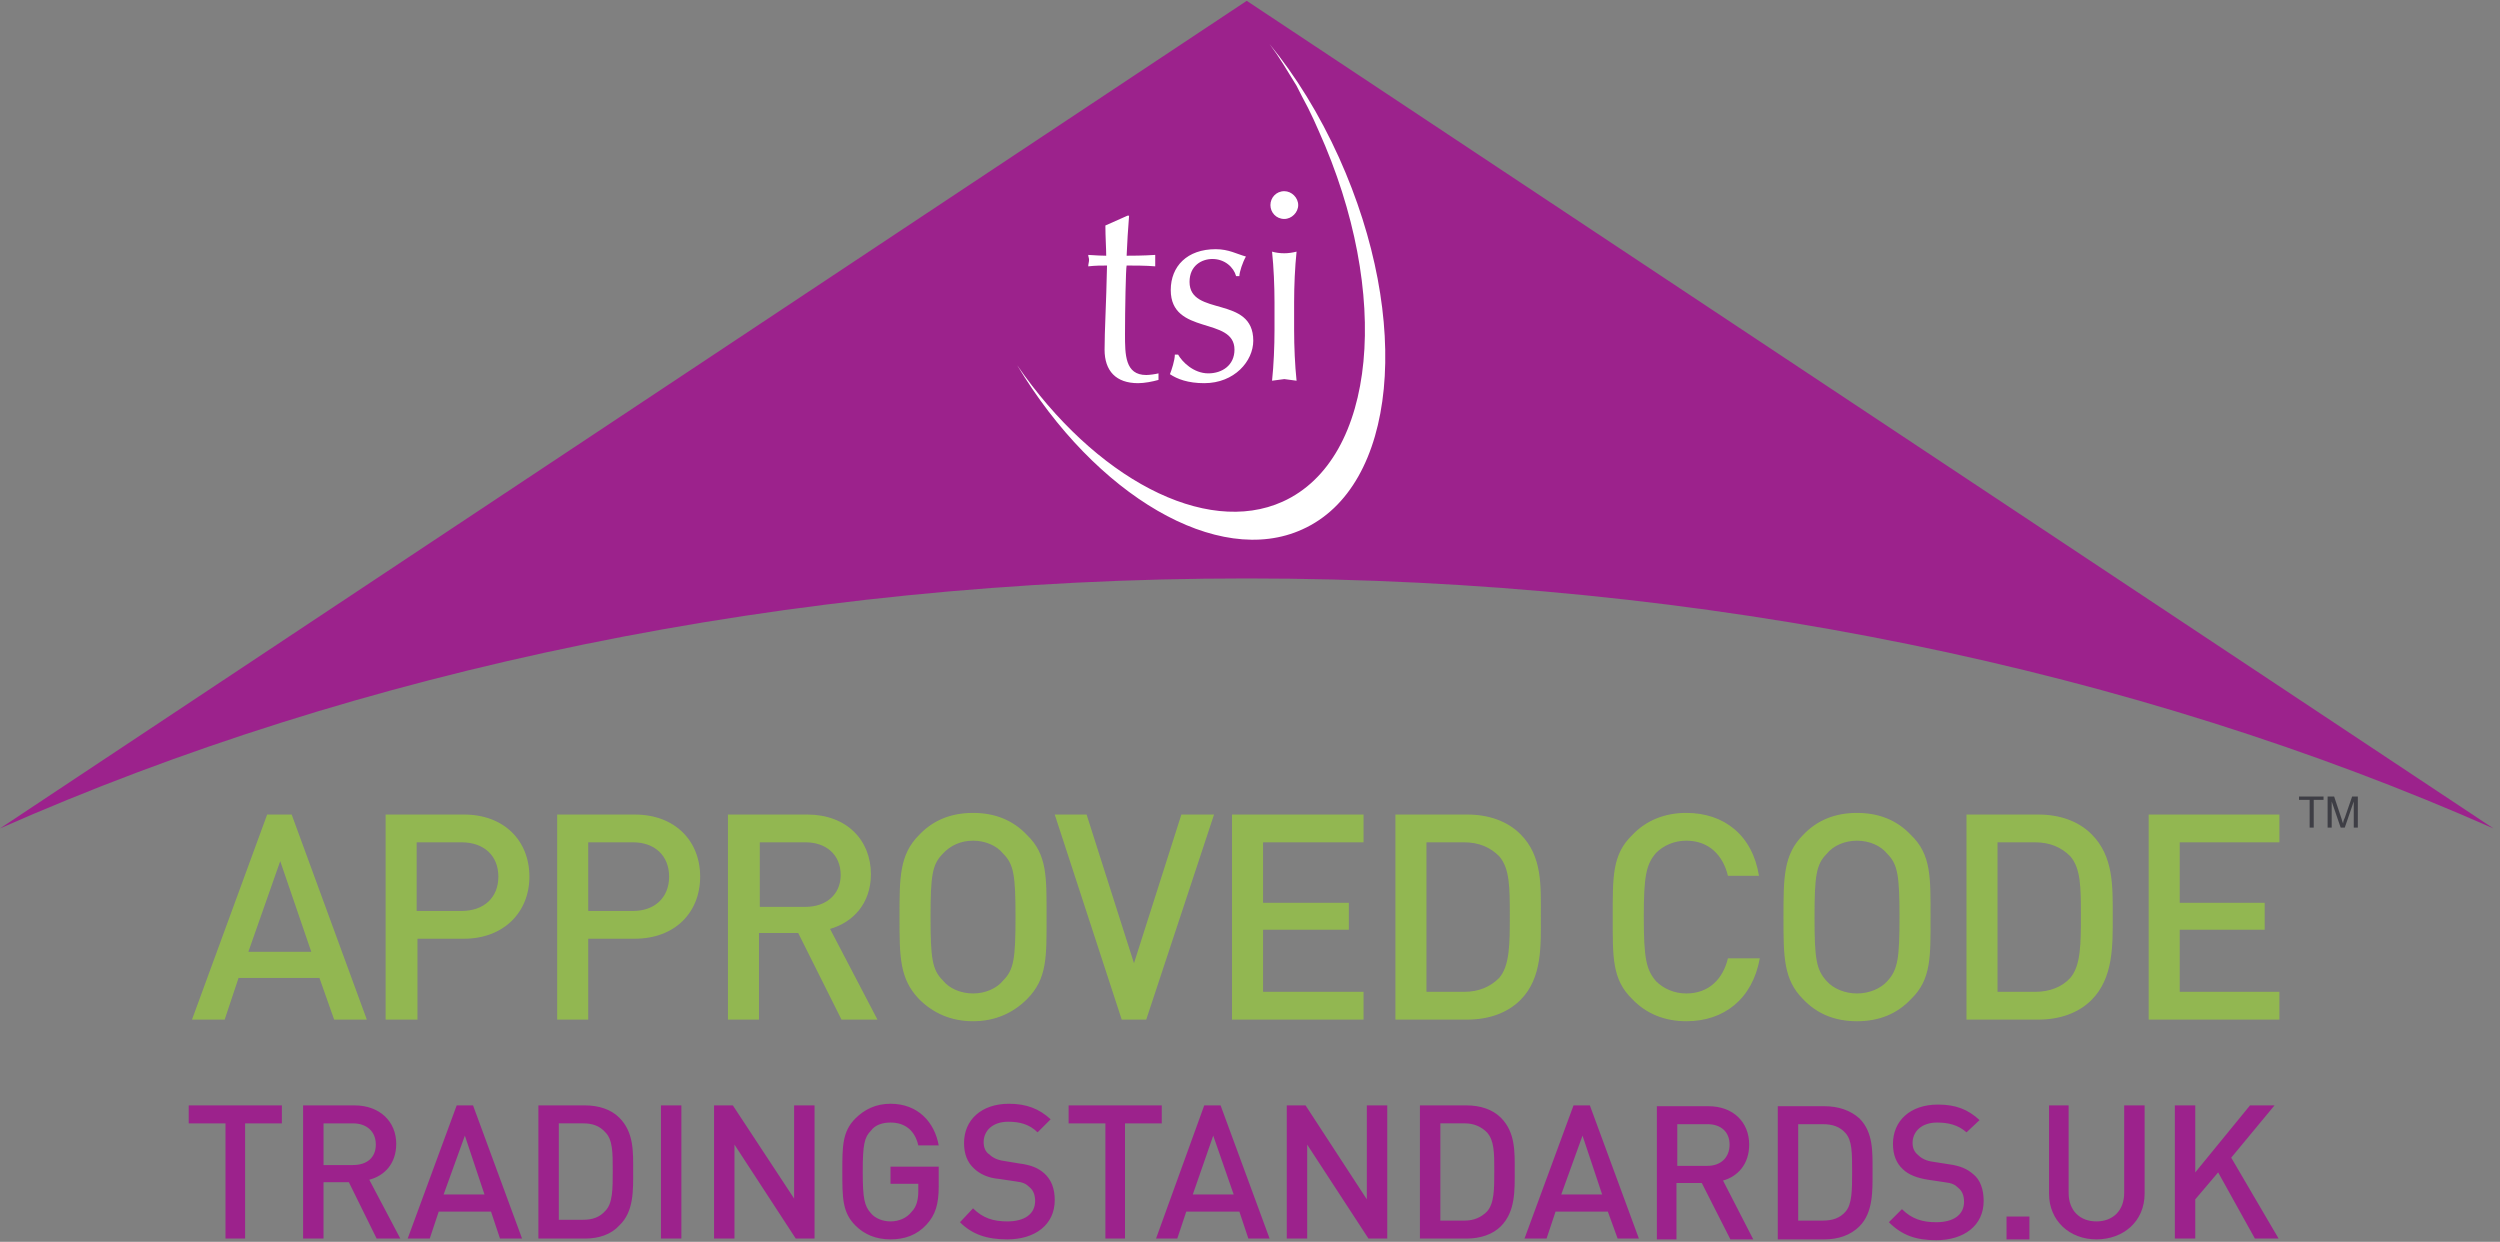 <svg xmlns="http://www.w3.org/2000/svg" viewBox="0 0 306 152" width="306" height="152"><rect x="0" y="0" width="306" height="152" fill="#808080" stroke="none"/><title>tsi-approved</title><style>		.s0 { fill: #92b751 } 		.s1 { fill: #9c228c } 		.s2 { fill: #ffffff } 		.s3 { fill: #3e3e45 } 	</style><g id="Layer_1-2"><path class="s0" d="m40.9 124.8l-1.8-5.1h-9.9l-1.7 5.1h-4l9.2-25.1h3l9.2 25.1h-4zm-6.6-19.4l-3.9 11.1h7.7l-3.8-11.1zm22.5 9.5h-5.7v9.9h-3.9v-25.1h9.6c4.9 0 8 3.2 8 7.6 0 4.4-3.2 7.6-8 7.6m-0.3-11.8h-5.5v8.4h5.5c2.7 0 4.5-1.6 4.5-4.2 0-2.6-1.8-4.2-4.5-4.2zm21.2 11.8h-5.7v9.9h-3.8v-25.1h9.5c4.9 0 8 3.2 8 7.6 0 4.4-3.1 7.6-8 7.6m-0.2-11.8h-5.5v8.4h5.5c2.6 0 4.4-1.6 4.4-4.2 0-2.6-1.8-4.2-4.4-4.2zm25.5 21.7l-5.3-10.6h-4.8v10.6h-3.8v-25.1h9.7c4.8 0 7.8 3.1 7.8 7.3 0 3.6-2.2 5.9-5 6.7l5.8 11.1zm-4.4-21.7h-5.6v7.9h5.6c2.5 0 4.3-1.5 4.3-3.9 0-2.5-1.8-4-4.3-4zm27.1 19.2c-1.7 1.7-3.9 2.7-6.6 2.7-2.7 0-4.9-1-6.6-2.7-2.4-2.5-2.4-5.2-2.4-10.1 0-4.8 0-7.6 2.4-10 1.7-1.8 3.9-2.7 6.6-2.7 2.7 0 4.9 0.9 6.6 2.7 2.5 2.4 2.4 5.2 2.4 10 0 4.9 0.1 7.6-2.4 10.1zm-2.9-17.8c-0.8-1-2.2-1.6-3.7-1.6-1.5 0-2.8 0.6-3.7 1.6-1.3 1.3-1.5 2.7-1.5 7.7 0 5.1 0.2 6.5 1.5 7.8 0.8 1 2.2 1.6 3.7 1.6 1.5 0 2.9-0.6 3.7-1.6 1.3-1.3 1.5-2.7 1.5-7.8 0-5-0.2-6.4-1.5-7.7zm17.5 20.3h-3l-8.2-25.1h3.9l5.8 18.2 5.8-18.2h4zm10.5 0v-25.1h16.1v3.4h-12.3v7.4h10.5v3.3h-10.5v7.6h12.3v3.4zm35.3-2.4c-1.6 1.6-3.9 2.4-6.5 2.4h-8.8v-25.1h8.8c2.6 0 4.9 0.8 6.5 2.4 2.7 2.7 2.5 6.3 2.5 10 0 3.6 0.2 7.6-2.5 10.3zm-2.6-17.6c-1.1-1.1-2.5-1.7-4.3-1.7h-4.6v18.3h4.6c1.8 0 3.2-0.6 4.3-1.7 1.3-1.5 1.3-4.2 1.3-7.6 0-3.5 0-5.8-1.3-7.3zm22.9 20.2c-2.6 0-4.9-0.9-6.6-2.7-2.5-2.4-2.4-5.2-2.4-10 0-4.9-0.1-7.7 2.4-10.1 1.7-1.8 4-2.7 6.6-2.7 4.6 0 8.1 2.7 8.9 7.7h-3.8c-0.6-2.5-2.3-4.3-5.1-4.3-1.5 0-2.8 0.6-3.7 1.5-1.2 1.4-1.5 2.8-1.5 7.8 0 5.1 0.3 6.5 1.5 7.9 0.9 0.9 2.2 1.5 3.7 1.5 2.8 0 4.5-1.8 5.1-4.3h3.9c-0.9 5-4.4 7.7-9 7.7m27.5-2.7c-1.7 1.8-3.9 2.7-6.6 2.7-2.7 0-4.9-0.9-6.6-2.7-2.4-2.4-2.4-5.2-2.4-10 0-4.9 0-7.7 2.4-10.1 1.7-1.8 3.9-2.7 6.6-2.7 2.7 0 4.9 0.9 6.6 2.7 2.5 2.4 2.4 5.2 2.4 10.1 0 4.8 0.1 7.6-2.4 10zm-2.9-17.8c-0.8-1-2.2-1.6-3.7-1.6-1.5 0-2.9 0.6-3.7 1.6-1.3 1.3-1.5 2.7-1.5 7.8 0 5 0.2 6.4 1.5 7.8 0.8 0.9 2.2 1.5 3.7 1.5 1.5 0 2.9-0.6 3.7-1.5 1.3-1.4 1.5-2.8 1.5-7.8 0-5.1-0.2-6.5-1.5-7.8zm25 17.9c-1.6 1.6-3.9 2.4-6.5 2.4h-8.8v-25.1h8.8c2.6 0 4.9 0.8 6.5 2.4 2.7 2.7 2.6 6.3 2.6 10 0 3.6 0.1 7.6-2.6 10.3zm-2.6-17.6c-1.1-1.1-2.5-1.7-4.3-1.7h-4.6v18.3h4.6c1.8 0 3.3-0.6 4.3-1.7 1.3-1.5 1.3-4.2 1.3-7.6 0-3.5 0-5.8-1.3-7.3zm9.6 20v-25.1h16v3.4h-12.2v7.4h10.4v3.3h-10.4v7.6h12.2v3.4z"></path><path class="s1" d="m30 137.5v14.1h-2.4v-14.1h-4.5v-2.2h11.4v2.2zm16.1 14.1l-3.4-6.9h-3.1v6.9h-2.5v-16.3h6.3c3.1 0 5.1 2 5.1 4.7 0 2.4-1.4 3.9-3.3 4.4l3.8 7.2c0 0-2.9 0-2.9 0zm-2.9-14.1h-3.6v5.1h3.6c1.7 0 2.8-0.9 2.8-2.5 0-1.6-1.1-2.6-2.8-2.6zm18 14.1l-1.1-3.3h-6.4l-1.1 3.3h-2.7l6-16.3h2l6 16.3zm-4.3-12.6l-2.6 7.2h5c0 0-2.4-7.2-2.4-7.2zm18.9 11c-1 1.1-2.5 1.6-4.2 1.6h-5.7v-16.3h5.7c1.7 0 3.2 0.5 4.2 1.5 1.8 1.8 1.7 4.2 1.7 6.5 0 2.4 0.1 5-1.7 6.7m-1.7-11.4c-0.7-0.8-1.6-1.1-2.7-1.1h-3v11.8h3c1.1 0 2-0.3 2.7-1.1 0.9-0.9 0.9-2.7 0.9-4.9 0-2.2 0-3.8-0.9-4.7zm6.8-3.3h2.5v16.3h-2.5zm16.5 16.3l-7.5-11.5v11.5h-2.5v-16.3h2.3l7.5 11.4v-11.4h2.5v16.3zm16-1.7c-1.2 1.3-2.7 1.8-4.4 1.8-1.8 0-3.2-0.6-4.3-1.7-1.6-1.6-1.6-3.4-1.6-6.6 0-3.1 0-4.9 1.6-6.5 1.1-1.1 2.5-1.8 4.3-1.8 3.4 0 5.4 2.3 5.9 5.1h-2.5c-0.4-1.8-1.6-2.8-3.4-2.8-1 0-1.9 0.3-2.4 1-0.8 0.8-1 1.7-1 5 0 3.3 0.2 4.2 1 5.1 0.5 0.6 1.4 1 2.4 1 1 0 2-0.4 2.6-1.2 0.6-0.6 0.8-1.5 0.8-2.5v-0.9h-3.4v-2.1h5.9v2.4c0 2.2-0.4 3.5-1.5 4.7m9.9 1.8c-2.5 0-4.3-0.6-5.8-2.1l1.6-1.7c1.2 1.2 2.5 1.6 4.2 1.6 2.1 0 3.4-0.9 3.4-2.5 0-0.7-0.2-1.3-0.7-1.7-0.4-0.4-0.8-0.6-1.7-0.7l-2-0.3c-1.3-0.1-2.4-0.6-3.1-1.3q-1.2-1.1-1.2-3.1c0-2.8 2.1-4.8 5.5-4.8 2.1 0 3.7 0.6 5.1 1.9l-1.6 1.6c-1-1-2.2-1.3-3.6-1.3-1.9 0-3 1.1-3 2.5 0 0.6 0.2 1.2 0.7 1.5 0.4 0.4 1 0.7 1.8 0.8l1.8 0.3c1.6 0.2 2.4 0.6 3.1 1.2 0.9 0.8 1.3 1.9 1.3 3.3 0 3-2.4 4.8-5.8 4.8m14.4-14.2v14.1h-2.4v-14.1h-4.5v-2.2h11.4v2.2zm15.1 14.1l-1.1-3.3h-6.5l-1.1 3.3h-2.6l5.9-16.3h2l6 16.3zm-4.3-12.6l-2.5 7.2h5zm19 12.6l-7.5-11.5v11.5h-2.5v-16.3h2.3l7.5 11.5v-11.5h2.5v16.3zm16.2-1.5c-1 1-2.5 1.5-4.2 1.5h-5.7v-16.3h5.7c1.7 0 3.2 0.5 4.2 1.5 1.8 1.8 1.7 4.2 1.7 6.5 0 2.4 0.1 5-1.7 6.8m-1.7-11.5c-0.7-0.7-1.6-1.1-2.7-1.1h-3v11.9h3c1.1 0 2-0.4 2.7-1.1 0.9-1 0.9-2.7 0.9-5 0-2.2 0-3.7-0.9-4.7zm16 13l-1.2-3.3h-6.4l-1.1 3.3h-2.7l6-16.3h2l6 16.3c0 0-2.7 0-2.6 0zm-4.3-12.6l-2.6 7.2h5zm18.1 12.7l-3.5-6.9h-3.1v6.9h-2.4v-16.3h6.3c3.1 0 5 2 5 4.7 0 2.4-1.4 3.9-3.2 4.4l3.7 7.2zm-2.8-14.1h-3.7v5.1h3.7c1.6 0 2.7-1 2.7-2.6 0-1.6-1.1-2.5-2.7-2.5zm18.6 12.5c-1.1 1.1-2.6 1.6-4.3 1.6h-5.7v-16.3h5.7c1.7 0 3.2 0.5 4.3 1.5 1.7 1.7 1.6 4.1 1.6 6.5 0 2.3 0.1 5-1.6 6.7m-1.7-11.4c-0.7-0.8-1.6-1.1-2.8-1.1h-3v11.8h3c1.2 0 2.1-0.3 2.8-1.1 0.8-0.9 0.8-2.7 0.8-4.9 0-2.3 0-3.8-0.8-4.7zm11.1 13.1c-2.5 0-4.2-0.6-5.8-2.2l1.6-1.6c1.2 1.2 2.5 1.6 4.2 1.6 2.1 0 3.4-0.9 3.4-2.5 0-0.7-0.2-1.3-0.7-1.7-0.4-0.4-0.8-0.6-1.7-0.7l-2-0.3c-1.3-0.2-2.4-0.6-3.1-1.3q-1.2-1.1-1.2-3.1c0-2.8 2.1-4.8 5.5-4.8 2.2 0 3.7 0.6 5.1 1.9l-1.6 1.5c-1-0.9-2.2-1.2-3.6-1.2-1.9 0-3 1.1-3 2.5 0 0.6 0.2 1.1 0.7 1.5 0.4 0.4 1 0.7 1.8 0.8l1.9 0.3c1.5 0.2 2.3 0.6 3 1.2 0.9 0.7 1.3 1.9 1.3 3.3 0 3-2.4 4.8-5.8 4.8zm8.6-2.9h2.8v2.8h-2.8zm-93-78.1c56.4 0 108.9 11.3 152.6 30.6l-152.6-101.3-152.6 101.3c43.7-19.3 96.2-30.6 152.6-30.6z"></path><path class="s2" d="m163.9 19.3c-2.4-5.3-5.3-10-8.5-13.9q0.9 1.2 1.7 2.5 0.8 1.3 1.6 2.6 0.7 1.4 1.4 2.7 0.7 1.4 1.3 2.8c9 20 7.1 40.2-4.4 45.4-9.5 4.3-23-2.9-32.5-16.7 9.6 16 24.6 24.8 34.9 20.1 11.6-5.2 13.5-25.5 4.5-45.5"></path><path class="s2" d="m138 26.4h0.2q-0.2 2.5-0.3 4.9c0.5 0 2 0 3.5-0.1q0 0.3 0 0.7 0 0.3 0 0.7c-1.1-0.1-2.7-0.1-3.5-0.1-0.1 0.3-0.2 5.5-0.2 8.4 0 2.5 0 5 2.6 5 0.4 0 1.1-0.1 1.5-0.2v0.8c-0.7 0.2-1.7 0.4-2.5 0.4-2.7 0-4.1-1.5-4.1-4.1 0-2.4 0.2-5.4 0.3-10.3-0.7 0-1.4 0-2.3 0.1 0-0.3 0.1-0.5 0.1-0.8 0-0.2-0.1-0.4-0.1-0.6q1.5 0.1 2.2 0.1c0-0.9-0.1-2.3-0.1-3.7l2.7-1.2zm6.2 17c0.5 0.9 1.9 2.3 3.7 2.3 1.7 0 3.2-1 3.2-2.9 0-4.1-7.8-1.7-7.8-7.3 0-2.9 2-5 5.5-5 1.6 0 2.6 0.6 3.7 0.9-0.4 0.7-0.8 1.9-0.8 2.4h-0.4c-0.3-1.1-1.4-2.1-2.9-2.1-1.3 0-2.8 0.8-2.8 2.8 0 4.3 7.8 1.6 7.8 7.2 0 2.5-2.3 5.2-6 5.2-2 0-3.3-0.5-4.2-1.1 0.2-0.5 0.6-1.7 0.6-2.4h0.4zm13-20c0.9 0 1.7 0.8 1.7 1.7 0 0.9-0.8 1.7-1.7 1.7-1 0-1.7-0.8-1.7-1.7 0-0.9 0.7-1.7 1.7-1.7zm-1.2 13.6c0-2-0.1-4.3-0.3-6.2q0.7 0.2 1.5 0.2 0.7 0 1.5-0.2c-0.2 1.9-0.3 4.2-0.3 6.2v3.4c0 2 0.1 4.3 0.3 6.2q-0.8-0.1-1.5-0.2-0.8 0.1-1.5 0.2c0.2-1.9 0.3-4.2 0.3-6.2z"></path><path class="s3" d="m282.7 101.3v-3.4h-1.3v-0.4h3v0.4h-1.2v3.4zm2.2 0v-3.8h0.8l0.9 2.7q0.1 0.4 0.2 0.6 0-0.3 0.2-0.7l0.9-2.6h0.7v3.8h-0.5v-3.2l-1.1 3.2h-0.5l-1.1-3.2v3.2h-0.5z"></path><path class="s1" d="m256.6 151.7c-3.3 0-5.8-2.3-5.8-5.6v-10.8h2.4v10.7c0 2.2 1.4 3.5 3.4 3.5 2 0 3.4-1.3 3.4-3.5v-10.7h2.5v10.8c0 3.4-2.6 5.6-5.9 5.6zm19.4-0.1l-4.5-8.1-2.8 3.3v4.8h-2.5v-16.3h2.5v8.2l6.7-8.2h3l-5.3 6.4 5.8 9.9z"></path></g></svg>